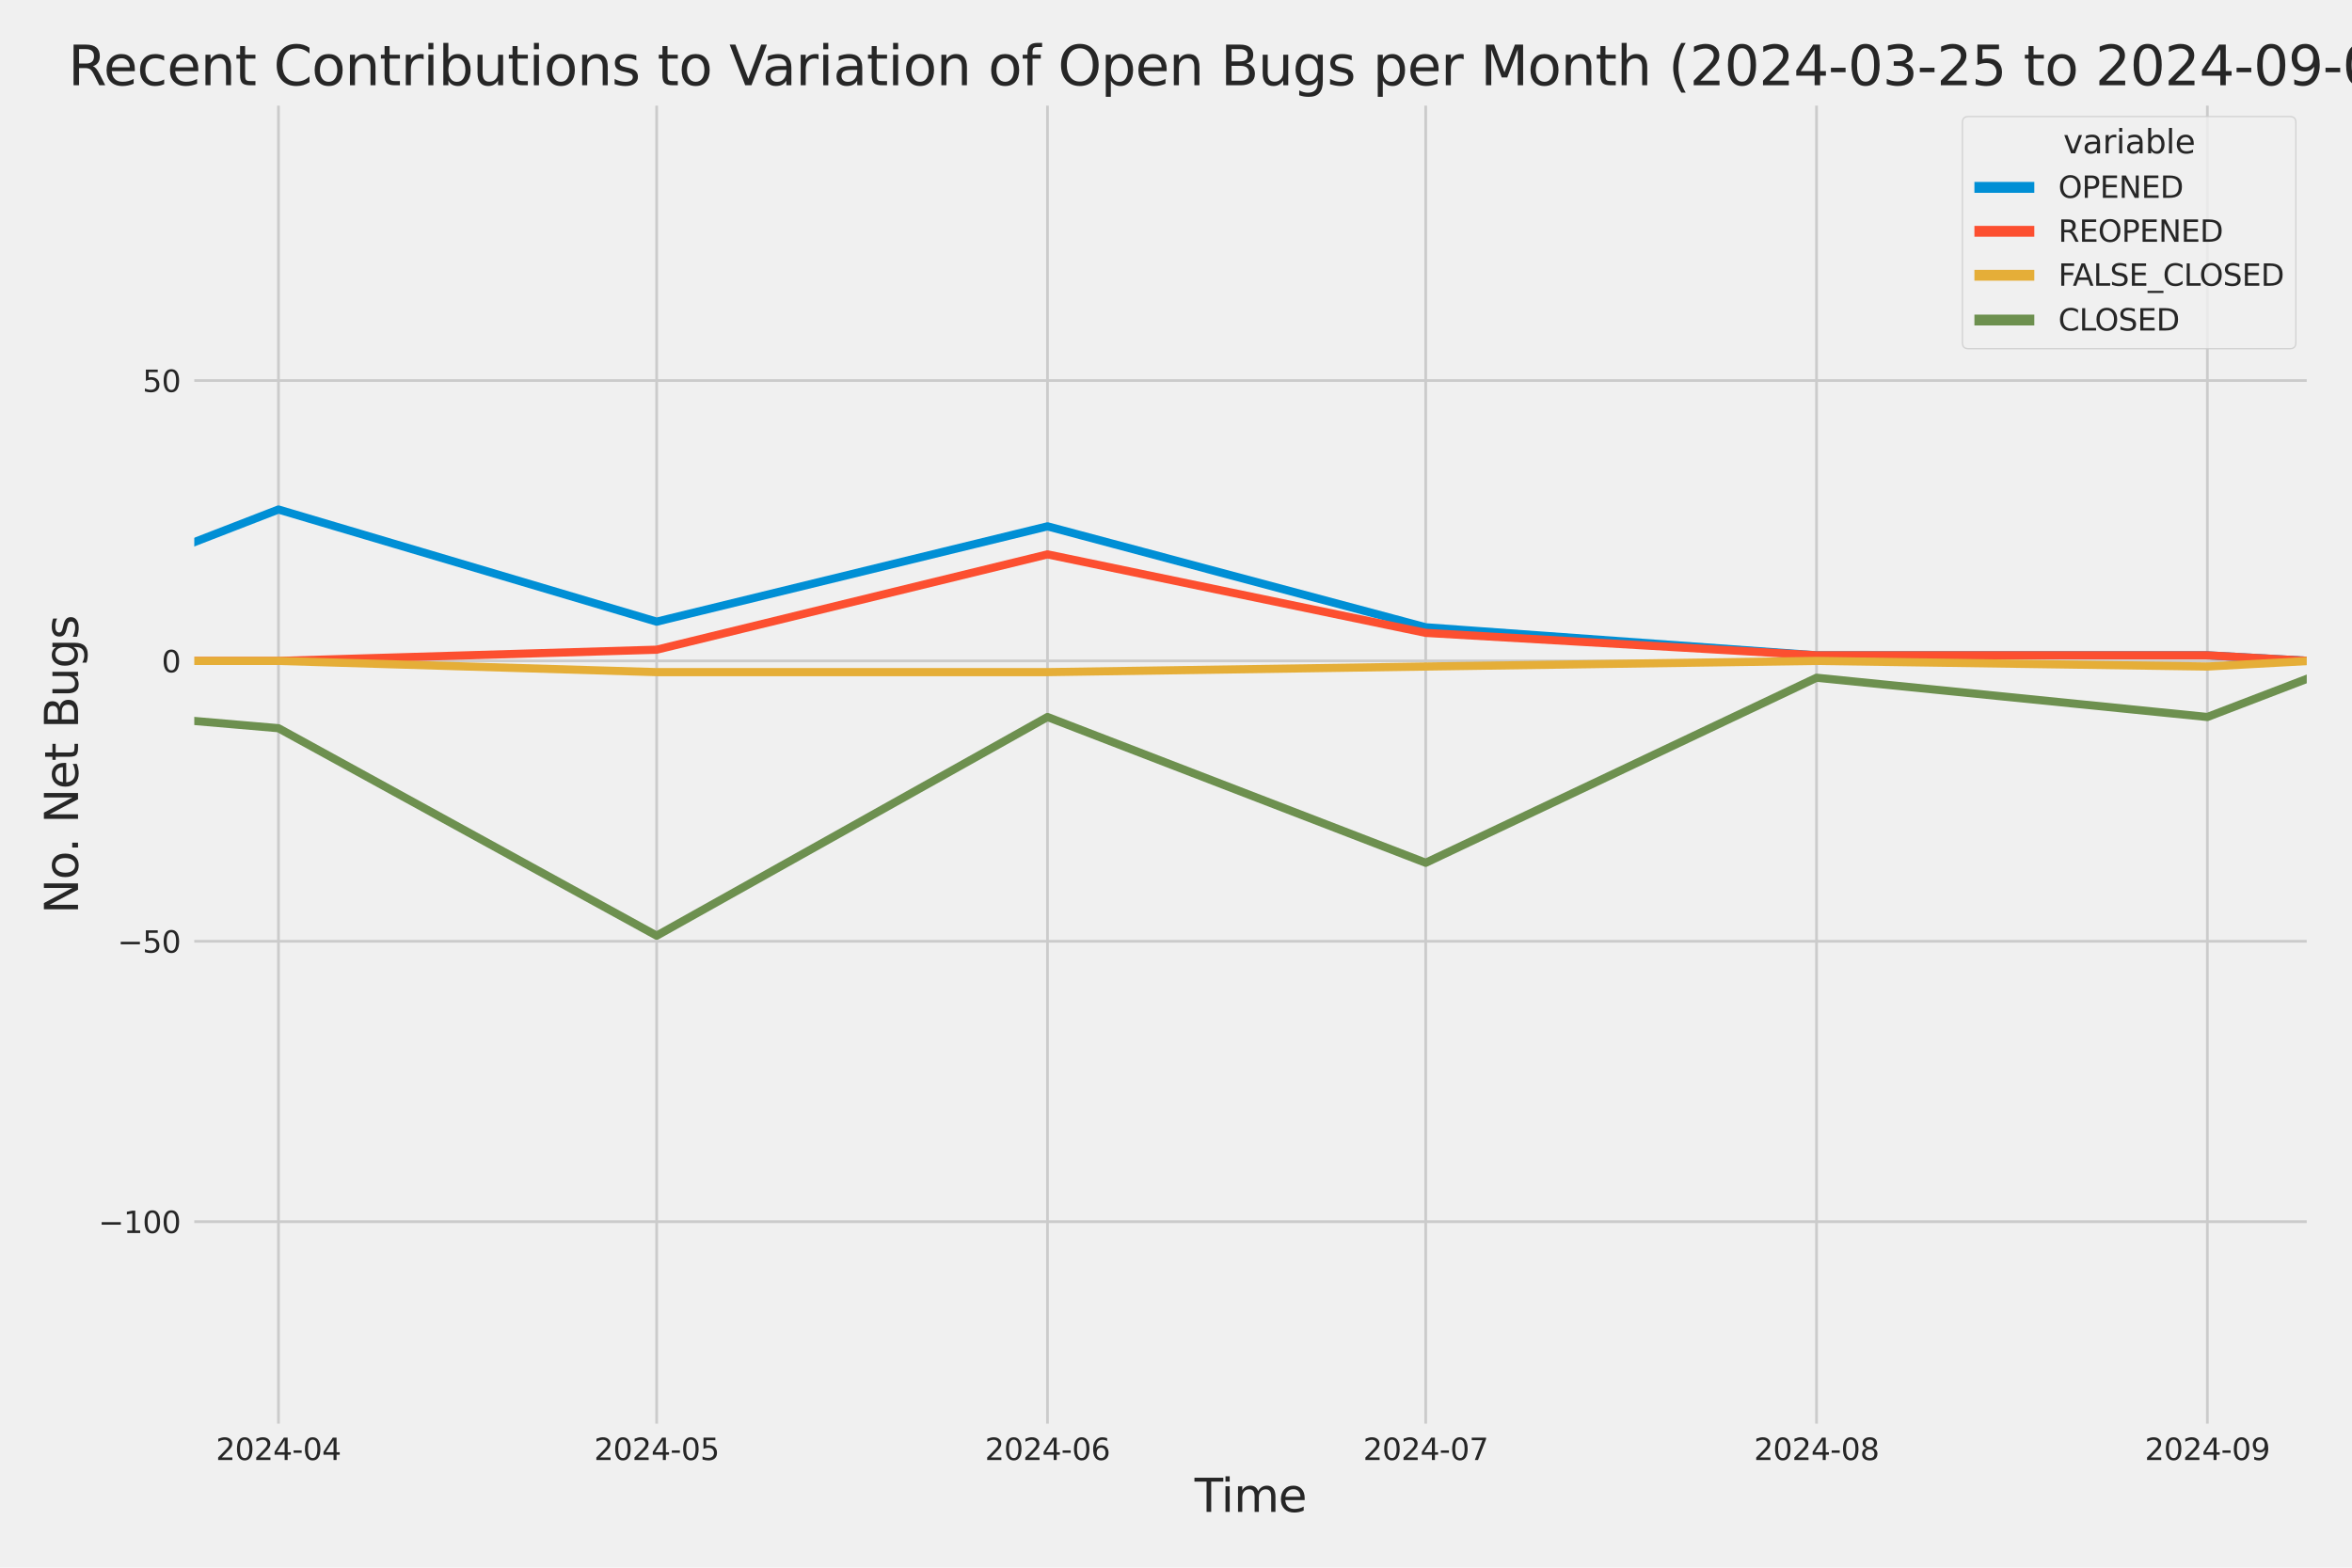 <?xml version="1.0" encoding="utf-8" standalone="no"?>
<!DOCTYPE svg PUBLIC "-//W3C//DTD SVG 1.1//EN"
  "http://www.w3.org/Graphics/SVG/1.1/DTD/svg11.dtd">
<svg xmlns:xlink="http://www.w3.org/1999/xlink" width="864pt" height="576pt" viewBox="0 0 864 576" xmlns="http://www.w3.org/2000/svg" version="1.1">
 <defs>
  <style type="text/css">*{stroke-linejoin: round; stroke-linecap: butt}</style>
 </defs>
 <g id="figure_1">
  <g id="patch_1">
   <path d="M 0 576 
L 864 576 
L 864 0 
L 0 0 
z
" style="fill: #f0f0f0"/>
  </g>
  <g id="axes_1">
   <g id="patch_2">
    <path d="M 69.87 524.58 
L 848.88 524.58 
L 848.88 37.32 
L 69.87 37.32 
z
" style="fill: #f0f0f0"/>
   </g>
   <g id="matplotlib.axis_1">
    <g id="xtick_1">
     <g id="line2d_1">
      <path d="M 102.289 524.58 
L 102.289 37.32 
" clip-path="url(#pa3bd9ede33)" style="fill: none; stroke: #cbcbcb"/>
     </g>
     <g id="text_1">
      <!-- 2024-04 -->
      <g style="fill: #262626" transform="translate(79.308 536.438)scale(0.11 -0.11)">
       <defs>
        <path id="DejaVuSans-32" d="M 1228 531 
L 3431 531 
L 3431 0 
L 469 0 
L 469 531 
Q 828 903 1448 1529 
Q 2069 2156 2228 2338 
Q 2531 2678 2651 2914 
Q 2772 3150 2772 3378 
Q 2772 3750 2511 3984 
Q 2250 4219 1831 4219 
Q 1534 4219 1204 4116 
Q 875 4013 500 3803 
L 500 4441 
Q 881 4594 1212 4672 
Q 1544 4750 1819 4750 
Q 2544 4750 2975 4387 
Q 3406 4025 3406 3419 
Q 3406 3131 3298 2873 
Q 3191 2616 2906 2266 
Q 2828 2175 2409 1742 
Q 1991 1309 1228 531 
z
" transform="scale(0.016)"/>
        <path id="DejaVuSans-30" d="M 2034 4250 
Q 1547 4250 1301 3770 
Q 1056 3291 1056 2328 
Q 1056 1369 1301 889 
Q 1547 409 2034 409 
Q 2525 409 2770 889 
Q 3016 1369 3016 2328 
Q 3016 3291 2770 3770 
Q 2525 4250 2034 4250 
z
M 2034 4750 
Q 2819 4750 3233 4129 
Q 3647 3509 3647 2328 
Q 3647 1150 3233 529 
Q 2819 -91 2034 -91 
Q 1250 -91 836 529 
Q 422 1150 422 2328 
Q 422 3509 836 4129 
Q 1250 4750 2034 4750 
z
" transform="scale(0.016)"/>
        <path id="DejaVuSans-34" d="M 2419 4116 
L 825 1625 
L 2419 1625 
L 2419 4116 
z
M 2253 4666 
L 3047 4666 
L 3047 1625 
L 3713 1625 
L 3713 1100 
L 3047 1100 
L 3047 0 
L 2419 0 
L 2419 1100 
L 313 1100 
L 313 1709 
L 2253 4666 
z
" transform="scale(0.016)"/>
        <path id="DejaVuSans-2d" d="M 313 2009 
L 1997 2009 
L 1997 1497 
L 313 1497 
L 313 2009 
z
" transform="scale(0.016)"/>
       </defs>
       <use xlink:href="#DejaVuSans-32"/>
       <use xlink:href="#DejaVuSans-30" x="63.623"/>
       <use xlink:href="#DejaVuSans-32" x="127.246"/>
       <use xlink:href="#DejaVuSans-34" x="190.869"/>
       <use xlink:href="#DejaVuSans-2d" x="254.492"/>
       <use xlink:href="#DejaVuSans-30" x="290.576"/>
       <use xlink:href="#DejaVuSans-34" x="354.199"/>
      </g>
     </g>
    </g>
    <g id="xtick_2">
     <g id="line2d_2">
      <path d="M 241.225 524.58 
L 241.225 37.32 
" clip-path="url(#pa3bd9ede33)" style="fill: none; stroke: #cbcbcb"/>
     </g>
     <g id="text_2">
      <!-- 2024-05 -->
      <g style="fill: #262626" transform="translate(218.245 536.438)scale(0.11 -0.11)">
       <defs>
        <path id="DejaVuSans-35" d="M 691 4666 
L 3169 4666 
L 3169 4134 
L 1269 4134 
L 1269 2991 
Q 1406 3038 1543 3061 
Q 1681 3084 1819 3084 
Q 2600 3084 3056 2656 
Q 3513 2228 3513 1497 
Q 3513 744 3044 326 
Q 2575 -91 1722 -91 
Q 1428 -91 1123 -41 
Q 819 9 494 109 
L 494 744 
Q 775 591 1075 516 
Q 1375 441 1709 441 
Q 2250 441 2565 725 
Q 2881 1009 2881 1497 
Q 2881 1984 2565 2268 
Q 2250 2553 1709 2553 
Q 1456 2553 1204 2497 
Q 953 2441 691 2322 
L 691 4666 
z
" transform="scale(0.016)"/>
       </defs>
       <use xlink:href="#DejaVuSans-32"/>
       <use xlink:href="#DejaVuSans-30" x="63.623"/>
       <use xlink:href="#DejaVuSans-32" x="127.246"/>
       <use xlink:href="#DejaVuSans-34" x="190.869"/>
       <use xlink:href="#DejaVuSans-2d" x="254.492"/>
       <use xlink:href="#DejaVuSans-30" x="290.576"/>
       <use xlink:href="#DejaVuSans-35" x="354.199"/>
      </g>
     </g>
    </g>
    <g id="xtick_3">
     <g id="line2d_3">
      <path d="M 384.793 524.58 
L 384.793 37.32 
" clip-path="url(#pa3bd9ede33)" style="fill: none; stroke: #cbcbcb"/>
     </g>
     <g id="text_3">
      <!-- 2024-06 -->
      <g style="fill: #262626" transform="translate(361.812 536.438)scale(0.11 -0.11)">
       <defs>
        <path id="DejaVuSans-36" d="M 2113 2584 
Q 1688 2584 1439 2293 
Q 1191 2003 1191 1497 
Q 1191 994 1439 701 
Q 1688 409 2113 409 
Q 2538 409 2786 701 
Q 3034 994 3034 1497 
Q 3034 2003 2786 2293 
Q 2538 2584 2113 2584 
z
M 3366 4563 
L 3366 3988 
Q 3128 4100 2886 4159 
Q 2644 4219 2406 4219 
Q 1781 4219 1451 3797 
Q 1122 3375 1075 2522 
Q 1259 2794 1537 2939 
Q 1816 3084 2150 3084 
Q 2853 3084 3261 2657 
Q 3669 2231 3669 1497 
Q 3669 778 3244 343 
Q 2819 -91 2113 -91 
Q 1303 -91 875 529 
Q 447 1150 447 2328 
Q 447 3434 972 4092 
Q 1497 4750 2381 4750 
Q 2619 4750 2861 4703 
Q 3103 4656 3366 4563 
z
" transform="scale(0.016)"/>
       </defs>
       <use xlink:href="#DejaVuSans-32"/>
       <use xlink:href="#DejaVuSans-30" x="63.623"/>
       <use xlink:href="#DejaVuSans-32" x="127.246"/>
       <use xlink:href="#DejaVuSans-34" x="190.869"/>
       <use xlink:href="#DejaVuSans-2d" x="254.492"/>
       <use xlink:href="#DejaVuSans-30" x="290.576"/>
       <use xlink:href="#DejaVuSans-36" x="354.199"/>
      </g>
     </g>
    </g>
    <g id="xtick_4">
     <g id="line2d_4">
      <path d="M 523.73 524.58 
L 523.73 37.32 
" clip-path="url(#pa3bd9ede33)" style="fill: none; stroke: #cbcbcb"/>
     </g>
     <g id="text_4">
      <!-- 2024-07 -->
      <g style="fill: #262626" transform="translate(500.749 536.438)scale(0.11 -0.11)">
       <defs>
        <path id="DejaVuSans-37" d="M 525 4666 
L 3525 4666 
L 3525 4397 
L 1831 0 
L 1172 0 
L 2766 4134 
L 525 4134 
L 525 4666 
z
" transform="scale(0.016)"/>
       </defs>
       <use xlink:href="#DejaVuSans-32"/>
       <use xlink:href="#DejaVuSans-30" x="63.623"/>
       <use xlink:href="#DejaVuSans-32" x="127.246"/>
       <use xlink:href="#DejaVuSans-34" x="190.869"/>
       <use xlink:href="#DejaVuSans-2d" x="254.492"/>
       <use xlink:href="#DejaVuSans-30" x="290.576"/>
       <use xlink:href="#DejaVuSans-37" x="354.199"/>
      </g>
     </g>
    </g>
    <g id="xtick_5">
     <g id="line2d_5">
      <path d="M 667.297 524.58 
L 667.297 37.32 
" clip-path="url(#pa3bd9ede33)" style="fill: none; stroke: #cbcbcb"/>
     </g>
     <g id="text_5">
      <!-- 2024-08 -->
      <g style="fill: #262626" transform="translate(644.317 536.438)scale(0.11 -0.11)">
       <defs>
        <path id="DejaVuSans-38" d="M 2034 2216 
Q 1584 2216 1326 1975 
Q 1069 1734 1069 1313 
Q 1069 891 1326 650 
Q 1584 409 2034 409 
Q 2484 409 2743 651 
Q 3003 894 3003 1313 
Q 3003 1734 2745 1975 
Q 2488 2216 2034 2216 
z
M 1403 2484 
Q 997 2584 770 2862 
Q 544 3141 544 3541 
Q 544 4100 942 4425 
Q 1341 4750 2034 4750 
Q 2731 4750 3128 4425 
Q 3525 4100 3525 3541 
Q 3525 3141 3298 2862 
Q 3072 2584 2669 2484 
Q 3125 2378 3379 2068 
Q 3634 1759 3634 1313 
Q 3634 634 3220 271 
Q 2806 -91 2034 -91 
Q 1263 -91 848 271 
Q 434 634 434 1313 
Q 434 1759 690 2068 
Q 947 2378 1403 2484 
z
M 1172 3481 
Q 1172 3119 1398 2916 
Q 1625 2713 2034 2713 
Q 2441 2713 2670 2916 
Q 2900 3119 2900 3481 
Q 2900 3844 2670 4047 
Q 2441 4250 2034 4250 
Q 1625 4250 1398 4047 
Q 1172 3844 1172 3481 
z
" transform="scale(0.016)"/>
       </defs>
       <use xlink:href="#DejaVuSans-32"/>
       <use xlink:href="#DejaVuSans-30" x="63.623"/>
       <use xlink:href="#DejaVuSans-32" x="127.246"/>
       <use xlink:href="#DejaVuSans-34" x="190.869"/>
       <use xlink:href="#DejaVuSans-2d" x="254.492"/>
       <use xlink:href="#DejaVuSans-30" x="290.576"/>
       <use xlink:href="#DejaVuSans-38" x="354.199"/>
      </g>
     </g>
    </g>
    <g id="xtick_6">
     <g id="line2d_6">
      <path d="M 810.865 524.58 
L 810.865 37.32 
" clip-path="url(#pa3bd9ede33)" style="fill: none; stroke: #cbcbcb"/>
     </g>
     <g id="text_6">
      <!-- 2024-09 -->
      <g style="fill: #262626" transform="translate(787.885 536.438)scale(0.11 -0.11)">
       <defs>
        <path id="DejaVuSans-39" d="M 703 97 
L 703 672 
Q 941 559 1184 500 
Q 1428 441 1663 441 
Q 2288 441 2617 861 
Q 2947 1281 2994 2138 
Q 2813 1869 2534 1725 
Q 2256 1581 1919 1581 
Q 1219 1581 811 2004 
Q 403 2428 403 3163 
Q 403 3881 828 4315 
Q 1253 4750 1959 4750 
Q 2769 4750 3195 4129 
Q 3622 3509 3622 2328 
Q 3622 1225 3098 567 
Q 2575 -91 1691 -91 
Q 1453 -91 1209 -44 
Q 966 3 703 97 
z
M 1959 2075 
Q 2384 2075 2632 2365 
Q 2881 2656 2881 3163 
Q 2881 3666 2632 3958 
Q 2384 4250 1959 4250 
Q 1534 4250 1286 3958 
Q 1038 3666 1038 3163 
Q 1038 2656 1286 2365 
Q 1534 2075 1959 2075 
z
" transform="scale(0.016)"/>
       </defs>
       <use xlink:href="#DejaVuSans-32"/>
       <use xlink:href="#DejaVuSans-30" x="63.623"/>
       <use xlink:href="#DejaVuSans-32" x="127.246"/>
       <use xlink:href="#DejaVuSans-34" x="190.869"/>
       <use xlink:href="#DejaVuSans-2d" x="254.492"/>
       <use xlink:href="#DejaVuSans-30" x="290.576"/>
       <use xlink:href="#DejaVuSans-39" x="354.199"/>
      </g>
     </g>
    </g>
    <g id="text_7">
     <!-- Time -->
     <g style="fill: #262626" transform="translate(438.823 555.491)scale(0.168 -0.168)">
      <defs>
       <path id="DejaVuSans-54" d="M -19 4666 
L 3928 4666 
L 3928 4134 
L 2272 4134 
L 2272 0 
L 1638 0 
L 1638 4134 
L -19 4134 
L -19 4666 
z
" transform="scale(0.016)"/>
       <path id="DejaVuSans-69" d="M 603 3500 
L 1178 3500 
L 1178 0 
L 603 0 
L 603 3500 
z
M 603 4863 
L 1178 4863 
L 1178 4134 
L 603 4134 
L 603 4863 
z
" transform="scale(0.016)"/>
       <path id="DejaVuSans-6d" d="M 3328 2828 
Q 3544 3216 3844 3400 
Q 4144 3584 4550 3584 
Q 5097 3584 5394 3201 
Q 5691 2819 5691 2113 
L 5691 0 
L 5113 0 
L 5113 2094 
Q 5113 2597 4934 2840 
Q 4756 3084 4391 3084 
Q 3944 3084 3684 2787 
Q 3425 2491 3425 1978 
L 3425 0 
L 2847 0 
L 2847 2094 
Q 2847 2600 2669 2842 
Q 2491 3084 2119 3084 
Q 1678 3084 1418 2786 
Q 1159 2488 1159 1978 
L 1159 0 
L 581 0 
L 581 3500 
L 1159 3500 
L 1159 2956 
Q 1356 3278 1631 3431 
Q 1906 3584 2284 3584 
Q 2666 3584 2933 3390 
Q 3200 3197 3328 2828 
z
" transform="scale(0.016)"/>
       <path id="DejaVuSans-65" d="M 3597 1894 
L 3597 1613 
L 953 1613 
Q 991 1019 1311 708 
Q 1631 397 2203 397 
Q 2534 397 2845 478 
Q 3156 559 3463 722 
L 3463 178 
Q 3153 47 2828 -22 
Q 2503 -91 2169 -91 
Q 1331 -91 842 396 
Q 353 884 353 1716 
Q 353 2575 817 3079 
Q 1281 3584 2069 3584 
Q 2775 3584 3186 3129 
Q 3597 2675 3597 1894 
z
M 3022 2063 
Q 3016 2534 2758 2815 
Q 2500 3097 2075 3097 
Q 1594 3097 1305 2825 
Q 1016 2553 972 2059 
L 3022 2063 
z
" transform="scale(0.016)"/>
      </defs>
      <use xlink:href="#DejaVuSans-54"/>
      <use xlink:href="#DejaVuSans-69" x="57.959"/>
      <use xlink:href="#DejaVuSans-6d" x="85.742"/>
      <use xlink:href="#DejaVuSans-65" x="183.154"/>
     </g>
    </g>
   </g>
   <g id="matplotlib.axis_2">
    <g id="ytick_1">
     <g id="line2d_7">
      <path d="M 69.87 448.864 
L 848.88 448.864 
" clip-path="url(#pa3bd9ede33)" style="fill: none; stroke: #cbcbcb"/>
     </g>
     <g id="text_8">
      <!-- −100 -->
      <g style="fill: #262626" transform="translate(36.156 453.043)scale(0.11 -0.11)">
       <defs>
        <path id="DejaVuSans-2212" d="M 678 2272 
L 4684 2272 
L 4684 1741 
L 678 1741 
L 678 2272 
z
" transform="scale(0.016)"/>
        <path id="DejaVuSans-31" d="M 794 531 
L 1825 531 
L 1825 4091 
L 703 3866 
L 703 4441 
L 1819 4666 
L 2450 4666 
L 2450 531 
L 3481 531 
L 3481 0 
L 794 0 
L 794 531 
z
" transform="scale(0.016)"/>
       </defs>
       <use xlink:href="#DejaVuSans-2212"/>
       <use xlink:href="#DejaVuSans-31" x="83.789"/>
       <use xlink:href="#DejaVuSans-30" x="147.412"/>
       <use xlink:href="#DejaVuSans-30" x="211.035"/>
      </g>
     </g>
    </g>
    <g id="ytick_2">
     <g id="line2d_8">
      <path d="M 69.87 345.849 
L 848.88 345.849 
" clip-path="url(#pa3bd9ede33)" style="fill: none; stroke: #cbcbcb"/>
     </g>
     <g id="text_9">
      <!-- −50 -->
      <g style="fill: #262626" transform="translate(43.155 350.028)scale(0.11 -0.11)">
       <use xlink:href="#DejaVuSans-2212"/>
       <use xlink:href="#DejaVuSans-35" x="83.789"/>
       <use xlink:href="#DejaVuSans-30" x="147.412"/>
      </g>
     </g>
    </g>
    <g id="ytick_3">
     <g id="line2d_9">
      <path d="M 69.87 242.835 
L 848.88 242.835 
" clip-path="url(#pa3bd9ede33)" style="fill: none; stroke: #cbcbcb"/>
     </g>
     <g id="text_10">
      <!-- 0 -->
      <g style="fill: #262626" transform="translate(59.371 247.014)scale(0.11 -0.11)">
       <use xlink:href="#DejaVuSans-30"/>
      </g>
     </g>
    </g>
    <g id="ytick_4">
     <g id="line2d_10">
      <path d="M 69.87 139.82 
L 848.88 139.82 
" clip-path="url(#pa3bd9ede33)" style="fill: none; stroke: #cbcbcb"/>
     </g>
     <g id="text_11">
      <!-- 50 -->
      <g style="fill: #262626" transform="translate(52.373 143.999)scale(0.11 -0.11)">
       <use xlink:href="#DejaVuSans-35"/>
       <use xlink:href="#DejaVuSans-30" x="63.623"/>
      </g>
     </g>
    </g>
    <g id="text_12">
     <!-- No. Net Bugs -->
     <g style="fill: #262626" transform="translate(28.662 335.777)rotate(-90)scale(0.168 -0.168)">
      <defs>
       <path id="DejaVuSans-4e" d="M 628 4666 
L 1478 4666 
L 3547 763 
L 3547 4666 
L 4159 4666 
L 4159 0 
L 3309 0 
L 1241 3903 
L 1241 0 
L 628 0 
L 628 4666 
z
" transform="scale(0.016)"/>
       <path id="DejaVuSans-6f" d="M 1959 3097 
Q 1497 3097 1228 2736 
Q 959 2375 959 1747 
Q 959 1119 1226 758 
Q 1494 397 1959 397 
Q 2419 397 2687 759 
Q 2956 1122 2956 1747 
Q 2956 2369 2687 2733 
Q 2419 3097 1959 3097 
z
M 1959 3584 
Q 2709 3584 3137 3096 
Q 3566 2609 3566 1747 
Q 3566 888 3137 398 
Q 2709 -91 1959 -91 
Q 1206 -91 779 398 
Q 353 888 353 1747 
Q 353 2609 779 3096 
Q 1206 3584 1959 3584 
z
" transform="scale(0.016)"/>
       <path id="DejaVuSans-2e" d="M 684 794 
L 1344 794 
L 1344 0 
L 684 0 
L 684 794 
z
" transform="scale(0.016)"/>
       <path id="DejaVuSans-20" transform="scale(0.016)"/>
       <path id="DejaVuSans-74" d="M 1172 4494 
L 1172 3500 
L 2356 3500 
L 2356 3053 
L 1172 3053 
L 1172 1153 
Q 1172 725 1289 603 
Q 1406 481 1766 481 
L 2356 481 
L 2356 0 
L 1766 0 
Q 1100 0 847 248 
Q 594 497 594 1153 
L 594 3053 
L 172 3053 
L 172 3500 
L 594 3500 
L 594 4494 
L 1172 4494 
z
" transform="scale(0.016)"/>
       <path id="DejaVuSans-42" d="M 1259 2228 
L 1259 519 
L 2272 519 
Q 2781 519 3026 730 
Q 3272 941 3272 1375 
Q 3272 1813 3026 2020 
Q 2781 2228 2272 2228 
L 1259 2228 
z
M 1259 4147 
L 1259 2741 
L 2194 2741 
Q 2656 2741 2882 2914 
Q 3109 3088 3109 3444 
Q 3109 3797 2882 3972 
Q 2656 4147 2194 4147 
L 1259 4147 
z
M 628 4666 
L 2241 4666 
Q 2963 4666 3353 4366 
Q 3744 4066 3744 3513 
Q 3744 3084 3544 2831 
Q 3344 2578 2956 2516 
Q 3422 2416 3680 2098 
Q 3938 1781 3938 1306 
Q 3938 681 3513 340 
Q 3088 0 2303 0 
L 628 0 
L 628 4666 
z
" transform="scale(0.016)"/>
       <path id="DejaVuSans-75" d="M 544 1381 
L 544 3500 
L 1119 3500 
L 1119 1403 
Q 1119 906 1312 657 
Q 1506 409 1894 409 
Q 2359 409 2629 706 
Q 2900 1003 2900 1516 
L 2900 3500 
L 3475 3500 
L 3475 0 
L 2900 0 
L 2900 538 
Q 2691 219 2414 64 
Q 2138 -91 1772 -91 
Q 1169 -91 856 284 
Q 544 659 544 1381 
z
M 1991 3584 
L 1991 3584 
z
" transform="scale(0.016)"/>
       <path id="DejaVuSans-67" d="M 2906 1791 
Q 2906 2416 2648 2759 
Q 2391 3103 1925 3103 
Q 1463 3103 1205 2759 
Q 947 2416 947 1791 
Q 947 1169 1205 825 
Q 1463 481 1925 481 
Q 2391 481 2648 825 
Q 2906 1169 2906 1791 
z
M 3481 434 
Q 3481 -459 3084 -895 
Q 2688 -1331 1869 -1331 
Q 1566 -1331 1297 -1286 
Q 1028 -1241 775 -1147 
L 775 -588 
Q 1028 -725 1275 -790 
Q 1522 -856 1778 -856 
Q 2344 -856 2625 -561 
Q 2906 -266 2906 331 
L 2906 616 
Q 2728 306 2450 153 
Q 2172 0 1784 0 
Q 1141 0 747 490 
Q 353 981 353 1791 
Q 353 2603 747 3093 
Q 1141 3584 1784 3584 
Q 2172 3584 2450 3431 
Q 2728 3278 2906 2969 
L 2906 3500 
L 3481 3500 
L 3481 434 
z
" transform="scale(0.016)"/>
       <path id="DejaVuSans-73" d="M 2834 3397 
L 2834 2853 
Q 2591 2978 2328 3040 
Q 2066 3103 1784 3103 
Q 1356 3103 1142 2972 
Q 928 2841 928 2578 
Q 928 2378 1081 2264 
Q 1234 2150 1697 2047 
L 1894 2003 
Q 2506 1872 2764 1633 
Q 3022 1394 3022 966 
Q 3022 478 2636 193 
Q 2250 -91 1575 -91 
Q 1294 -91 989 -36 
Q 684 19 347 128 
L 347 722 
Q 666 556 975 473 
Q 1284 391 1588 391 
Q 1994 391 2212 530 
Q 2431 669 2431 922 
Q 2431 1156 2273 1281 
Q 2116 1406 1581 1522 
L 1381 1569 
Q 847 1681 609 1914 
Q 372 2147 372 2553 
Q 372 3047 722 3315 
Q 1072 3584 1716 3584 
Q 2034 3584 2315 3537 
Q 2597 3491 2834 3397 
z
" transform="scale(0.016)"/>
      </defs>
      <use xlink:href="#DejaVuSans-4e"/>
      <use xlink:href="#DejaVuSans-6f" x="74.805"/>
      <use xlink:href="#DejaVuSans-2e" x="134.236"/>
      <use xlink:href="#DejaVuSans-20" x="166.023"/>
      <use xlink:href="#DejaVuSans-4e" x="197.811"/>
      <use xlink:href="#DejaVuSans-65" x="272.615"/>
      <use xlink:href="#DejaVuSans-74" x="334.139"/>
      <use xlink:href="#DejaVuSans-20" x="373.348"/>
      <use xlink:href="#DejaVuSans-42" x="405.135"/>
      <use xlink:href="#DejaVuSans-75" x="473.738"/>
      <use xlink:href="#DejaVuSans-67" x="537.117"/>
      <use xlink:href="#DejaVuSans-73" x="600.594"/>
     </g>
    </g>
   </g>
   <g id="PolyCollection_1">
    <path d="M -13147.631 228.412 
L -13147.631 228.412 
L -13008.694 226.352 
L -12865.126 230.473 
L -12721.558 238.714 
L -12582.622 162.483 
L -12439.054 189.267 
L -12300.117 185.146 
L -12156.55 213.99 
L -12012.982 121.277 
L -11883.308 207.809 
L -11739.74 185.146 
L -11600.803 205.749 
L -11457.235 189.267 
L -11318.299 172.784 
L -11174.731 220.171 
L -11031.163 218.111 
L -10892.227 224.292 
L -10748.659 98.614 
L -10609.722 176.905 
L -10466.154 220.171 
L -10322.587 224.292 
L -10192.912 226.352 
L -10049.345 230.473 
L -9910.408 211.93 
L -9766.84 213.99 
L -9627.904 216.051 
L -9484.336 220.171 
L -9340.768 216.051 
L -9201.831 230.473 
L -9058.264 170.724 
L -8919.327 183.086 
L -8775.759 216.051 
L -8632.191 230.473 
L -8502.517 203.689 
L -8358.95 201.629 
L -8220.013 193.387 
L -8076.445 148.061 
L -7937.509 98.614 
L -7793.941 193.387 
L -7650.373 191.327 
L -7511.436 203.689 
L -7367.869 205.749 
L -7228.932 158.362 
L -7085.364 84.192 
L -6941.796 197.508 
L -6807.491 209.87 
L -6663.923 183.086 
L -6524.987 226.352 
L -6381.419 176.905 
L -6242.482 183.086 
L -6098.914 110.976 
L -5955.347 199.568 
L -5816.41 150.121 
L -5672.842 168.664 
L -5533.906 181.026 
L -5390.338 59.468 
L -5246.77 164.543 
L -5117.096 178.965 
L -4973.528 158.362 
L -4834.592 172.784 
L -4691.024 170.724 
L -4552.087 172.784 
L -4408.519 166.604 
L -4264.952 185.146 
L -4126.015 178.965 
L -3982.447 139.82 
L -3843.511 61.528 
L -3699.943 187.207 
L -3556.375 172.784 
L -3426.701 205.749 
L -3283.133 92.433 
L -3144.196 106.855 
L -3000.629 170.724 
L -2861.692 127.458 
L -2718.124 160.423 
L -2574.556 185.146 
L -2435.62 187.207 
L -2292.052 205.749 
L -2153.115 209.87 
L -2009.548 226.352 
L -1865.98 216.051 
L -1736.306 220.171 
L -1592.738 216.051 
L -1453.801 220.171 
L -1310.233 220.171 
L -1171.297 205.749 
L -1027.729 218.111 
L -884.161 228.412 
L -745.225 236.654 
L -601.657 222.232 
L -462.72 197.508 
L -319.152 213.99 
L -175.585 238.714 
L -41.279 242.835 
L 102.288 187.207 
L 241.225 228.412 
L 384.793 193.387 
L 523.729 230.473 
L 667.297 240.774 
L 810.865 240.774 
L 848.494 242.835 
L 848.494 242.835 
L 848.494 242.835 
L 810.865 240.774 
L 667.297 240.774 
L 523.729 230.473 
L 384.793 193.387 
L 241.225 228.412 
L 102.288 187.207 
L -41.279 242.835 
L -175.585 238.714 
L -319.152 213.99 
L -462.72 197.508 
L -601.657 222.232 
L -745.225 236.654 
L -884.161 228.412 
L -1027.729 218.111 
L -1171.297 205.749 
L -1310.233 220.171 
L -1453.801 220.171 
L -1592.738 216.051 
L -1736.306 220.171 
L -1865.98 216.051 
L -2009.548 226.352 
L -2153.115 209.87 
L -2292.052 205.749 
L -2435.62 187.207 
L -2574.556 185.146 
L -2718.124 160.423 
L -2861.692 127.458 
L -3000.629 170.724 
L -3144.196 106.855 
L -3283.133 92.433 
L -3426.701 205.749 
L -3556.375 172.784 
L -3699.943 187.207 
L -3843.511 61.528 
L -3982.447 139.82 
L -4126.015 178.965 
L -4264.952 185.146 
L -4408.519 166.604 
L -4552.087 172.784 
L -4691.024 170.724 
L -4834.592 172.784 
L -4973.528 158.362 
L -5117.096 178.965 
L -5246.77 164.543 
L -5390.338 59.468 
L -5533.906 181.026 
L -5672.842 168.664 
L -5816.41 150.121 
L -5955.347 199.568 
L -6098.914 110.976 
L -6242.482 183.086 
L -6381.419 176.905 
L -6524.987 226.352 
L -6663.923 183.086 
L -6807.491 209.87 
L -6941.796 197.508 
L -7085.364 84.192 
L -7228.932 158.362 
L -7367.869 205.749 
L -7511.436 203.689 
L -7650.373 191.327 
L -7793.941 193.387 
L -7937.509 98.614 
L -8076.445 148.061 
L -8220.013 193.387 
L -8358.95 201.629 
L -8502.517 203.689 
L -8632.191 230.473 
L -8775.759 216.051 
L -8919.327 183.086 
L -9058.264 170.724 
L -9201.831 230.473 
L -9340.768 216.051 
L -9484.336 220.171 
L -9627.904 216.051 
L -9766.84 213.99 
L -9910.408 211.93 
L -10049.345 230.473 
L -10192.912 226.352 
L -10322.587 224.292 
L -10466.154 220.171 
L -10609.722 176.905 
L -10748.659 98.614 
L -10892.227 224.292 
L -11031.163 218.111 
L -11174.731 220.171 
L -11318.299 172.784 
L -11457.235 189.267 
L -11600.803 205.749 
L -11739.74 185.146 
L -11883.308 207.809 
L -12012.982 121.277 
L -12156.55 213.99 
L -12300.117 185.146 
L -12439.054 189.267 
L -12582.622 162.483 
L -12721.558 238.714 
L -12865.126 230.473 
L -13008.694 226.352 
L -13147.631 228.412 
z
" clip-path="url(#pa3bd9ede33)" style="fill: #008fd5; fill-opacity: 0.2; stroke: #008fd5; stroke-opacity: 0.2; stroke-width: 0.5"/>
   </g>
   <g id="PolyCollection_2">
    <path d="M -13147.631 242.835 
L -13147.631 242.835 
L -13008.694 242.835 
L -12865.126 242.835 
L -12721.558 242.835 
L -12582.622 242.835 
L -12439.054 236.654 
L -12300.117 242.835 
L -12156.55 242.835 
L -12012.982 236.654 
L -11883.308 242.835 
L -11739.74 242.835 
L -11600.803 238.714 
L -11457.235 242.835 
L -11318.299 240.774 
L -11174.731 242.835 
L -11031.163 238.714 
L -10892.227 240.774 
L -10748.659 207.809 
L -10609.722 230.473 
L -10466.154 242.835 
L -10322.587 242.835 
L -10192.912 242.835 
L -10049.345 242.835 
L -9910.408 242.835 
L -9766.84 240.774 
L -9627.904 242.835 
L -9484.336 242.835 
L -9340.768 238.714 
L -9201.831 238.714 
L -9058.264 242.835 
L -8919.327 242.835 
L -8775.759 238.714 
L -8632.191 242.835 
L -8502.517 236.654 
L -8358.95 242.835 
L -8220.013 242.835 
L -8076.445 230.473 
L -7937.509 218.111 
L -7793.941 238.714 
L -7650.373 240.774 
L -7511.436 240.774 
L -7367.869 232.533 
L -7228.932 238.714 
L -7085.364 224.292 
L -6941.796 242.835 
L -6807.491 242.835 
L -6663.923 240.774 
L -6524.987 242.835 
L -6381.419 242.835 
L -6242.482 238.714 
L -6098.914 236.654 
L -5955.347 238.714 
L -5816.41 242.835 
L -5672.842 234.593 
L -5533.906 232.533 
L -5390.338 240.774 
L -5246.77 234.593 
L -5117.096 232.533 
L -4973.528 218.111 
L -4834.592 224.292 
L -4691.024 240.774 
L -4552.087 240.774 
L -4408.519 236.654 
L -4264.952 234.593 
L -4126.015 242.835 
L -3982.447 213.99 
L -3843.511 242.835 
L -3699.943 216.051 
L -3556.375 240.774 
L -3426.701 234.593 
L -3283.133 234.593 
L -3144.196 232.533 
L -3000.629 242.835 
L -2861.692 201.629 
L -2718.124 230.473 
L -2574.556 232.533 
L -2435.62 224.292 
L -2292.052 226.352 
L -2153.115 224.292 
L -2009.548 240.774 
L -1865.98 232.533 
L -1736.306 238.714 
L -1592.738 230.473 
L -1453.801 242.835 
L -1310.233 234.593 
L -1171.297 240.774 
L -1027.729 242.835 
L -884.161 242.835 
L -745.225 242.835 
L -601.657 242.835 
L -462.72 242.835 
L -319.152 242.835 
L -175.585 242.835 
L -41.279 242.835 
L 102.288 242.835 
L 241.225 238.714 
L 384.793 203.689 
L 523.729 232.533 
L 667.297 240.774 
L 810.865 240.774 
L 848.494 242.835 
L 848.494 242.835 
L 848.494 242.835 
L 810.865 240.774 
L 667.297 240.774 
L 523.729 232.533 
L 384.793 203.689 
L 241.225 238.714 
L 102.288 242.835 
L -41.279 242.835 
L -175.585 242.835 
L -319.152 242.835 
L -462.72 242.835 
L -601.657 242.835 
L -745.225 242.835 
L -884.161 242.835 
L -1027.729 242.835 
L -1171.297 240.774 
L -1310.233 234.593 
L -1453.801 242.835 
L -1592.738 230.473 
L -1736.306 238.714 
L -1865.98 232.533 
L -2009.548 240.774 
L -2153.115 224.292 
L -2292.052 226.352 
L -2435.62 224.292 
L -2574.556 232.533 
L -2718.124 230.473 
L -2861.692 201.629 
L -3000.629 242.835 
L -3144.196 232.533 
L -3283.133 234.593 
L -3426.701 234.593 
L -3556.375 240.774 
L -3699.943 216.051 
L -3843.511 242.835 
L -3982.447 213.99 
L -4126.015 242.835 
L -4264.952 234.593 
L -4408.519 236.654 
L -4552.087 240.774 
L -4691.024 240.774 
L -4834.592 224.292 
L -4973.528 218.111 
L -5117.096 232.533 
L -5246.77 234.593 
L -5390.338 240.774 
L -5533.906 232.533 
L -5672.842 234.593 
L -5816.41 242.835 
L -5955.347 238.714 
L -6098.914 236.654 
L -6242.482 238.714 
L -6381.419 242.835 
L -6524.987 242.835 
L -6663.923 240.774 
L -6807.491 242.835 
L -6941.796 242.835 
L -7085.364 224.292 
L -7228.932 238.714 
L -7367.869 232.533 
L -7511.436 240.774 
L -7650.373 240.774 
L -7793.941 238.714 
L -7937.509 218.111 
L -8076.445 230.473 
L -8220.013 242.835 
L -8358.95 242.835 
L -8502.517 236.654 
L -8632.191 242.835 
L -8775.759 238.714 
L -8919.327 242.835 
L -9058.264 242.835 
L -9201.831 238.714 
L -9340.768 238.714 
L -9484.336 242.835 
L -9627.904 242.835 
L -9766.84 240.774 
L -9910.408 242.835 
L -10049.345 242.835 
L -10192.912 242.835 
L -10322.587 242.835 
L -10466.154 242.835 
L -10609.722 230.473 
L -10748.659 207.809 
L -10892.227 240.774 
L -11031.163 238.714 
L -11174.731 242.835 
L -11318.299 240.774 
L -11457.235 242.835 
L -11600.803 238.714 
L -11739.74 242.835 
L -11883.308 242.835 
L -12012.982 236.654 
L -12156.55 242.835 
L -12300.117 242.835 
L -12439.054 236.654 
L -12582.622 242.835 
L -12721.558 242.835 
L -12865.126 242.835 
L -13008.694 242.835 
L -13147.631 242.835 
z
" clip-path="url(#pa3bd9ede33)" style="fill: #fc4f30; fill-opacity: 0.2; stroke: #fc4f30; stroke-opacity: 0.2; stroke-width: 0.5"/>
   </g>
   <g id="PolyCollection_3">
    <path d="M -13147.631 242.835 
L -13147.631 242.835 
L -13008.694 242.835 
L -12865.126 242.835 
L -12721.558 242.835 
L -12582.622 242.835 
L -12439.054 246.955 
L -12300.117 242.835 
L -12156.55 242.835 
L -12012.982 246.955 
L -11883.308 242.835 
L -11739.74 242.835 
L -11600.803 246.955 
L -11457.235 242.835 
L -11318.299 242.835 
L -11174.731 242.835 
L -11031.163 244.895 
L -10892.227 244.895 
L -10748.659 269.618 
L -10609.722 246.955 
L -10466.154 242.835 
L -10322.587 242.835 
L -10192.912 242.835 
L -10049.345 242.835 
L -9910.408 242.835 
L -9766.84 244.895 
L -9627.904 242.835 
L -9484.336 242.835 
L -9340.768 244.895 
L -9201.831 244.895 
L -9058.264 242.835 
L -8919.327 242.835 
L -8775.759 242.835 
L -8632.191 242.835 
L -8502.517 246.955 
L -8358.95 242.835 
L -8220.013 242.835 
L -8076.445 251.076 
L -7937.509 265.498 
L -7793.941 246.955 
L -7650.373 244.895 
L -7511.436 242.835 
L -7367.869 246.955 
L -7228.932 246.955 
L -7085.364 257.257 
L -6941.796 242.835 
L -6807.491 242.835 
L -6663.923 244.895 
L -6524.987 242.835 
L -6381.419 242.835 
L -6242.482 242.835 
L -6098.914 249.015 
L -5955.347 244.895 
L -5816.41 242.835 
L -5672.842 249.015 
L -5533.906 242.835 
L -5390.338 244.895 
L -5246.77 246.955 
L -5117.096 251.076 
L -4973.528 255.196 
L -4834.592 255.196 
L -4691.024 244.895 
L -4552.087 244.895 
L -4408.519 246.955 
L -4264.952 244.895 
L -4126.015 242.835 
L -3982.447 257.257 
L -3843.511 242.835 
L -3699.943 253.136 
L -3556.375 244.895 
L -3426.701 251.076 
L -3283.133 246.955 
L -3144.196 246.955 
L -3000.629 242.835 
L -2861.692 281.98 
L -2718.124 249.015 
L -2574.556 249.015 
L -2435.62 251.076 
L -2292.052 246.955 
L -2153.115 257.257 
L -2009.548 244.895 
L -1865.98 244.895 
L -1736.306 242.835 
L -1592.738 251.076 
L -1453.801 242.835 
L -1310.233 244.895 
L -1171.297 242.835 
L -1027.729 242.835 
L -884.161 242.835 
L -745.225 242.835 
L -601.657 242.835 
L -462.72 242.835 
L -319.152 242.835 
L -175.585 242.835 
L -41.279 242.835 
L 102.288 242.835 
L 241.225 246.955 
L 384.793 246.955 
L 523.729 244.895 
L 667.297 242.835 
L 810.865 244.895 
L 848.494 242.835 
L 848.494 242.835 
L 848.494 242.835 
L 810.865 244.895 
L 667.297 242.835 
L 523.729 244.895 
L 384.793 246.955 
L 241.225 246.955 
L 102.288 242.835 
L -41.279 242.835 
L -175.585 242.835 
L -319.152 242.835 
L -462.72 242.835 
L -601.657 242.835 
L -745.225 242.835 
L -884.161 242.835 
L -1027.729 242.835 
L -1171.297 242.835 
L -1310.233 244.895 
L -1453.801 242.835 
L -1592.738 251.076 
L -1736.306 242.835 
L -1865.98 244.895 
L -2009.548 244.895 
L -2153.115 257.257 
L -2292.052 246.955 
L -2435.62 251.076 
L -2574.556 249.015 
L -2718.124 249.015 
L -2861.692 281.98 
L -3000.629 242.835 
L -3144.196 246.955 
L -3283.133 246.955 
L -3426.701 251.076 
L -3556.375 244.895 
L -3699.943 253.136 
L -3843.511 242.835 
L -3982.447 257.257 
L -4126.015 242.835 
L -4264.952 244.895 
L -4408.519 246.955 
L -4552.087 244.895 
L -4691.024 244.895 
L -4834.592 255.196 
L -4973.528 255.196 
L -5117.096 251.076 
L -5246.77 246.955 
L -5390.338 244.895 
L -5533.906 242.835 
L -5672.842 249.015 
L -5816.41 242.835 
L -5955.347 244.895 
L -6098.914 249.015 
L -6242.482 242.835 
L -6381.419 242.835 
L -6524.987 242.835 
L -6663.923 244.895 
L -6807.491 242.835 
L -6941.796 242.835 
L -7085.364 257.257 
L -7228.932 246.955 
L -7367.869 246.955 
L -7511.436 242.835 
L -7650.373 244.895 
L -7793.941 246.955 
L -7937.509 265.498 
L -8076.445 251.076 
L -8220.013 242.835 
L -8358.95 242.835 
L -8502.517 246.955 
L -8632.191 242.835 
L -8775.759 242.835 
L -8919.327 242.835 
L -9058.264 242.835 
L -9201.831 244.895 
L -9340.768 244.895 
L -9484.336 242.835 
L -9627.904 242.835 
L -9766.84 244.895 
L -9910.408 242.835 
L -10049.345 242.835 
L -10192.912 242.835 
L -10322.587 242.835 
L -10466.154 242.835 
L -10609.722 246.955 
L -10748.659 269.618 
L -10892.227 244.895 
L -11031.163 244.895 
L -11174.731 242.835 
L -11318.299 242.835 
L -11457.235 242.835 
L -11600.803 246.955 
L -11739.74 242.835 
L -11883.308 242.835 
L -12012.982 246.955 
L -12156.55 242.835 
L -12300.117 242.835 
L -12439.054 246.955 
L -12582.622 242.835 
L -12721.558 242.835 
L -12865.126 242.835 
L -13008.694 242.835 
L -13147.631 242.835 
z
" clip-path="url(#pa3bd9ede33)" style="fill: #e5ae38; fill-opacity: 0.2; stroke: #e5ae38; stroke-opacity: 0.2; stroke-width: 0.5"/>
   </g>
   <g id="PolyCollection_4">
    <path d="M -13147.631 249.015 
L -13147.631 249.015 
L -13008.694 259.317 
L -12865.126 246.955 
L -12721.558 242.835 
L -12582.622 288.161 
L -12439.054 300.523 
L -12300.117 265.498 
L -12156.55 269.618 
L -12012.982 331.427 
L -11883.308 290.221 
L -11739.74 312.885 
L -11600.803 277.86 
L -11457.235 298.463 
L -11318.299 284.04 
L -11174.731 255.196 
L -11031.163 253.136 
L -10892.227 253.136 
L -10748.659 407.658 
L -10609.722 261.377 
L -10466.154 255.196 
L -10322.587 244.895 
L -10192.912 249.015 
L -10049.345 244.895 
L -9910.408 358.211 
L -9766.84 255.196 
L -9627.904 249.015 
L -9484.336 249.015 
L -9340.768 269.618 
L -9201.831 257.257 
L -9058.264 263.437 
L -8919.327 294.342 
L -8775.759 257.257 
L -8632.191 261.377 
L -8502.517 281.98 
L -8358.95 263.437 
L -8220.013 265.498 
L -8076.445 306.704 
L -7937.509 420.02 
L -7793.941 310.824 
L -7650.373 296.402 
L -7511.436 259.317 
L -7367.869 265.498 
L -7228.932 341.729 
L -7085.364 422.08 
L -6941.796 269.618 
L -6807.491 279.92 
L -6663.923 277.86 
L -6524.987 288.161 
L -6381.419 306.704 
L -6242.482 395.296 
L -6098.914 347.91 
L -5955.347 261.377 
L -5816.41 308.764 
L -5672.842 380.874 
L -5533.906 269.618 
L -5390.338 281.98 
L -5246.77 325.246 
L -5117.096 308.764 
L -4973.528 302.583 
L -4834.592 339.668 
L -4691.024 296.402 
L -4552.087 413.839 
L -4408.519 312.885 
L -4264.952 360.271 
L -4126.015 310.824 
L -3982.447 308.764 
L -3843.511 436.502 
L -3699.943 319.065 
L -3556.375 308.764 
L -3426.701 277.86 
L -3283.133 319.065 
L -3144.196 317.005 
L -3000.629 387.055 
L -2861.692 502.432 
L -2718.124 286.101 
L -2574.556 319.065 
L -2435.62 335.548 
L -2292.052 267.558 
L -2153.115 308.764 
L -2009.548 298.463 
L -1865.98 279.92 
L -1736.306 261.377 
L -1592.738 277.86 
L -1453.801 246.955 
L -1310.233 251.076 
L -1171.297 275.799 
L -1027.729 277.86 
L -884.161 257.257 
L -745.225 246.955 
L -601.657 246.955 
L -462.72 281.98 
L -319.152 242.835 
L -175.585 253.136 
L -41.279 255.196 
L 102.288 267.558 
L 241.225 343.789 
L 384.793 263.437 
L 523.729 317.005 
L 667.297 249.015 
L 810.865 263.437 
L 848.494 249.015 
L 848.494 249.015 
L 848.494 249.015 
L 810.865 263.437 
L 667.297 249.015 
L 523.729 317.005 
L 384.793 263.437 
L 241.225 343.789 
L 102.288 267.558 
L -41.279 255.196 
L -175.585 253.136 
L -319.152 242.835 
L -462.72 281.98 
L -601.657 246.955 
L -745.225 246.955 
L -884.161 257.257 
L -1027.729 277.86 
L -1171.297 275.799 
L -1310.233 251.076 
L -1453.801 246.955 
L -1592.738 277.86 
L -1736.306 261.377 
L -1865.98 279.92 
L -2009.548 298.463 
L -2153.115 308.764 
L -2292.052 267.558 
L -2435.62 335.548 
L -2574.556 319.065 
L -2718.124 286.101 
L -2861.692 502.432 
L -3000.629 387.055 
L -3144.196 317.005 
L -3283.133 319.065 
L -3426.701 277.86 
L -3556.375 308.764 
L -3699.943 319.065 
L -3843.511 436.502 
L -3982.447 308.764 
L -4126.015 310.824 
L -4264.952 360.271 
L -4408.519 312.885 
L -4552.087 413.839 
L -4691.024 296.402 
L -4834.592 339.668 
L -4973.528 302.583 
L -5117.096 308.764 
L -5246.77 325.246 
L -5390.338 281.98 
L -5533.906 269.618 
L -5672.842 380.874 
L -5816.41 308.764 
L -5955.347 261.377 
L -6098.914 347.91 
L -6242.482 395.296 
L -6381.419 306.704 
L -6524.987 288.161 
L -6663.923 277.86 
L -6807.491 279.92 
L -6941.796 269.618 
L -7085.364 422.08 
L -7228.932 341.729 
L -7367.869 265.498 
L -7511.436 259.317 
L -7650.373 296.402 
L -7793.941 310.824 
L -7937.509 420.02 
L -8076.445 306.704 
L -8220.013 265.498 
L -8358.95 263.437 
L -8502.517 281.98 
L -8632.191 261.377 
L -8775.759 257.257 
L -8919.327 294.342 
L -9058.264 263.437 
L -9201.831 257.257 
L -9340.768 269.618 
L -9484.336 249.015 
L -9627.904 249.015 
L -9766.84 255.196 
L -9910.408 358.211 
L -10049.345 244.895 
L -10192.912 249.015 
L -10322.587 244.895 
L -10466.154 255.196 
L -10609.722 261.377 
L -10748.659 407.658 
L -10892.227 253.136 
L -11031.163 253.136 
L -11174.731 255.196 
L -11318.299 284.04 
L -11457.235 298.463 
L -11600.803 277.86 
L -11739.74 312.885 
L -11883.308 290.221 
L -12012.982 331.427 
L -12156.55 269.618 
L -12300.117 265.498 
L -12439.054 300.523 
L -12582.622 288.161 
L -12721.558 242.835 
L -12865.126 246.955 
L -13008.694 259.317 
L -13147.631 249.015 
z
" clip-path="url(#pa3bd9ede33)" style="fill: #6d904f; fill-opacity: 0.2; stroke: #6d904f; stroke-opacity: 0.2; stroke-width: 0.5"/>
   </g>
   <g id="line2d_11">
    <path d="M -1 227.228 
L 102.288 187.207 
L 241.225 228.412 
L 384.793 193.387 
L 523.729 230.473 
L 667.297 240.774 
L 810.865 240.774 
L 848.494 242.835 
" clip-path="url(#pa3bd9ede33)" style="fill: none; stroke: #008fd5; stroke-width: 3"/>
   </g>
   <g id="line2d_12">
    <path d="M -1 242.835 
L 102.288 242.835 
L 241.225 238.714 
L 384.793 203.689 
L 523.729 232.533 
L 667.297 240.774 
L 810.865 240.774 
L 848.494 242.835 
" clip-path="url(#pa3bd9ede33)" style="fill: none; stroke: #fc4f30; stroke-width: 3"/>
   </g>
   <g id="line2d_13">
    <path d="M -1 242.835 
L 102.288 242.835 
L 241.225 246.955 
L 384.793 246.955 
L 523.729 244.895 
L 667.297 242.835 
L 810.865 244.895 
L 848.494 242.835 
" clip-path="url(#pa3bd9ede33)" style="fill: none; stroke: #e5ae38; stroke-width: 3"/>
   </g>
   <g id="line2d_14">
    <path d="M -1 258.665 
L 102.288 267.558 
L 241.225 343.789 
L 384.793 263.437 
L 523.729 317.005 
L 667.297 249.015 
L 810.865 263.437 
L 848.494 249.015 
" clip-path="url(#pa3bd9ede33)" style="fill: none; stroke: #6d904f; stroke-width: 3"/>
   </g>
   <g id="line2d_15"/>
   <g id="line2d_16"/>
   <g id="line2d_17"/>
   <g id="line2d_18"/>
   <g id="patch_3">
    <path d="M 69.87 524.58 
L 69.87 37.32 
" style="fill: none; stroke: #f0f0f0; stroke-width: 3; stroke-linejoin: miter; stroke-linecap: square"/>
   </g>
   <g id="patch_4">
    <path d="M 848.88 524.58 
L 848.88 37.32 
" style="fill: none; stroke: #f0f0f0; stroke-width: 3; stroke-linejoin: miter; stroke-linecap: square"/>
   </g>
   <g id="patch_5">
    <path d="M 69.87 524.58 
L 848.88 524.58 
" style="fill: none; stroke: #f0f0f0; stroke-width: 3; stroke-linejoin: miter; stroke-linecap: square"/>
   </g>
   <g id="patch_6">
    <path d="M 69.87 37.32 
L 848.88 37.32 
" style="fill: none; stroke: #f0f0f0; stroke-width: 3; stroke-linejoin: miter; stroke-linecap: square"/>
   </g>
   <g id="text_13">
    <!-- Recent Contributions to Variation of Open Bugs per Month (2024-03-25 to 2024-09-09) -->
    <g style="fill: #262626" transform="translate(25.017 31.32)scale(0.2 -0.2)">
     <defs>
      <path id="DejaVuSans-52" d="M 2841 2188 
Q 3044 2119 3236 1894 
Q 3428 1669 3622 1275 
L 4263 0 
L 3584 0 
L 2988 1197 
Q 2756 1666 2539 1819 
Q 2322 1972 1947 1972 
L 1259 1972 
L 1259 0 
L 628 0 
L 628 4666 
L 2053 4666 
Q 2853 4666 3247 4331 
Q 3641 3997 3641 3322 
Q 3641 2881 3436 2590 
Q 3231 2300 2841 2188 
z
M 1259 4147 
L 1259 2491 
L 2053 2491 
Q 2509 2491 2742 2702 
Q 2975 2913 2975 3322 
Q 2975 3731 2742 3939 
Q 2509 4147 2053 4147 
L 1259 4147 
z
" transform="scale(0.016)"/>
      <path id="DejaVuSans-63" d="M 3122 3366 
L 3122 2828 
Q 2878 2963 2633 3030 
Q 2388 3097 2138 3097 
Q 1578 3097 1268 2742 
Q 959 2388 959 1747 
Q 959 1106 1268 751 
Q 1578 397 2138 397 
Q 2388 397 2633 464 
Q 2878 531 3122 666 
L 3122 134 
Q 2881 22 2623 -34 
Q 2366 -91 2075 -91 
Q 1284 -91 818 406 
Q 353 903 353 1747 
Q 353 2603 823 3093 
Q 1294 3584 2113 3584 
Q 2378 3584 2631 3529 
Q 2884 3475 3122 3366 
z
" transform="scale(0.016)"/>
      <path id="DejaVuSans-6e" d="M 3513 2113 
L 3513 0 
L 2938 0 
L 2938 2094 
Q 2938 2591 2744 2837 
Q 2550 3084 2163 3084 
Q 1697 3084 1428 2787 
Q 1159 2491 1159 1978 
L 1159 0 
L 581 0 
L 581 3500 
L 1159 3500 
L 1159 2956 
Q 1366 3272 1645 3428 
Q 1925 3584 2291 3584 
Q 2894 3584 3203 3211 
Q 3513 2838 3513 2113 
z
" transform="scale(0.016)"/>
      <path id="DejaVuSans-43" d="M 4122 4306 
L 4122 3641 
Q 3803 3938 3442 4084 
Q 3081 4231 2675 4231 
Q 1875 4231 1450 3742 
Q 1025 3253 1025 2328 
Q 1025 1406 1450 917 
Q 1875 428 2675 428 
Q 3081 428 3442 575 
Q 3803 722 4122 1019 
L 4122 359 
Q 3791 134 3420 21 
Q 3050 -91 2638 -91 
Q 1578 -91 968 557 
Q 359 1206 359 2328 
Q 359 3453 968 4101 
Q 1578 4750 2638 4750 
Q 3056 4750 3426 4639 
Q 3797 4528 4122 4306 
z
" transform="scale(0.016)"/>
      <path id="DejaVuSans-72" d="M 2631 2963 
Q 2534 3019 2420 3045 
Q 2306 3072 2169 3072 
Q 1681 3072 1420 2755 
Q 1159 2438 1159 1844 
L 1159 0 
L 581 0 
L 581 3500 
L 1159 3500 
L 1159 2956 
Q 1341 3275 1631 3429 
Q 1922 3584 2338 3584 
Q 2397 3584 2469 3576 
Q 2541 3569 2628 3553 
L 2631 2963 
z
" transform="scale(0.016)"/>
      <path id="DejaVuSans-62" d="M 3116 1747 
Q 3116 2381 2855 2742 
Q 2594 3103 2138 3103 
Q 1681 3103 1420 2742 
Q 1159 2381 1159 1747 
Q 1159 1113 1420 752 
Q 1681 391 2138 391 
Q 2594 391 2855 752 
Q 3116 1113 3116 1747 
z
M 1159 2969 
Q 1341 3281 1617 3432 
Q 1894 3584 2278 3584 
Q 2916 3584 3314 3078 
Q 3713 2572 3713 1747 
Q 3713 922 3314 415 
Q 2916 -91 2278 -91 
Q 1894 -91 1617 61 
Q 1341 213 1159 525 
L 1159 0 
L 581 0 
L 581 4863 
L 1159 4863 
L 1159 2969 
z
" transform="scale(0.016)"/>
      <path id="DejaVuSans-56" d="M 1831 0 
L 50 4666 
L 709 4666 
L 2188 738 
L 3669 4666 
L 4325 4666 
L 2547 0 
L 1831 0 
z
" transform="scale(0.016)"/>
      <path id="DejaVuSans-61" d="M 2194 1759 
Q 1497 1759 1228 1600 
Q 959 1441 959 1056 
Q 959 750 1161 570 
Q 1363 391 1709 391 
Q 2188 391 2477 730 
Q 2766 1069 2766 1631 
L 2766 1759 
L 2194 1759 
z
M 3341 1997 
L 3341 0 
L 2766 0 
L 2766 531 
Q 2569 213 2275 61 
Q 1981 -91 1556 -91 
Q 1019 -91 701 211 
Q 384 513 384 1019 
Q 384 1609 779 1909 
Q 1175 2209 1959 2209 
L 2766 2209 
L 2766 2266 
Q 2766 2663 2505 2880 
Q 2244 3097 1772 3097 
Q 1472 3097 1187 3025 
Q 903 2953 641 2809 
L 641 3341 
Q 956 3463 1253 3523 
Q 1550 3584 1831 3584 
Q 2591 3584 2966 3190 
Q 3341 2797 3341 1997 
z
" transform="scale(0.016)"/>
      <path id="DejaVuSans-66" d="M 2375 4863 
L 2375 4384 
L 1825 4384 
Q 1516 4384 1395 4259 
Q 1275 4134 1275 3809 
L 1275 3500 
L 2222 3500 
L 2222 3053 
L 1275 3053 
L 1275 0 
L 697 0 
L 697 3053 
L 147 3053 
L 147 3500 
L 697 3500 
L 697 3744 
Q 697 4328 969 4595 
Q 1241 4863 1831 4863 
L 2375 4863 
z
" transform="scale(0.016)"/>
      <path id="DejaVuSans-4f" d="M 2522 4238 
Q 1834 4238 1429 3725 
Q 1025 3213 1025 2328 
Q 1025 1447 1429 934 
Q 1834 422 2522 422 
Q 3209 422 3611 934 
Q 4013 1447 4013 2328 
Q 4013 3213 3611 3725 
Q 3209 4238 2522 4238 
z
M 2522 4750 
Q 3503 4750 4090 4092 
Q 4678 3434 4678 2328 
Q 4678 1225 4090 567 
Q 3503 -91 2522 -91 
Q 1538 -91 948 565 
Q 359 1222 359 2328 
Q 359 3434 948 4092 
Q 1538 4750 2522 4750 
z
" transform="scale(0.016)"/>
      <path id="DejaVuSans-70" d="M 1159 525 
L 1159 -1331 
L 581 -1331 
L 581 3500 
L 1159 3500 
L 1159 2969 
Q 1341 3281 1617 3432 
Q 1894 3584 2278 3584 
Q 2916 3584 3314 3078 
Q 3713 2572 3713 1747 
Q 3713 922 3314 415 
Q 2916 -91 2278 -91 
Q 1894 -91 1617 61 
Q 1341 213 1159 525 
z
M 3116 1747 
Q 3116 2381 2855 2742 
Q 2594 3103 2138 3103 
Q 1681 3103 1420 2742 
Q 1159 2381 1159 1747 
Q 1159 1113 1420 752 
Q 1681 391 2138 391 
Q 2594 391 2855 752 
Q 3116 1113 3116 1747 
z
" transform="scale(0.016)"/>
      <path id="DejaVuSans-4d" d="M 628 4666 
L 1569 4666 
L 2759 1491 
L 3956 4666 
L 4897 4666 
L 4897 0 
L 4281 0 
L 4281 4097 
L 3078 897 
L 2444 897 
L 1241 4097 
L 1241 0 
L 628 0 
L 628 4666 
z
" transform="scale(0.016)"/>
      <path id="DejaVuSans-68" d="M 3513 2113 
L 3513 0 
L 2938 0 
L 2938 2094 
Q 2938 2591 2744 2837 
Q 2550 3084 2163 3084 
Q 1697 3084 1428 2787 
Q 1159 2491 1159 1978 
L 1159 0 
L 581 0 
L 581 4863 
L 1159 4863 
L 1159 2956 
Q 1366 3272 1645 3428 
Q 1925 3584 2291 3584 
Q 2894 3584 3203 3211 
Q 3513 2838 3513 2113 
z
" transform="scale(0.016)"/>
      <path id="DejaVuSans-28" d="M 1984 4856 
Q 1566 4138 1362 3434 
Q 1159 2731 1159 2009 
Q 1159 1288 1364 580 
Q 1569 -128 1984 -844 
L 1484 -844 
Q 1016 -109 783 600 
Q 550 1309 550 2009 
Q 550 2706 781 3412 
Q 1013 4119 1484 4856 
L 1984 4856 
z
" transform="scale(0.016)"/>
      <path id="DejaVuSans-33" d="M 2597 2516 
Q 3050 2419 3304 2112 
Q 3559 1806 3559 1356 
Q 3559 666 3084 287 
Q 2609 -91 1734 -91 
Q 1441 -91 1130 -33 
Q 819 25 488 141 
L 488 750 
Q 750 597 1062 519 
Q 1375 441 1716 441 
Q 2309 441 2620 675 
Q 2931 909 2931 1356 
Q 2931 1769 2642 2001 
Q 2353 2234 1838 2234 
L 1294 2234 
L 1294 2753 
L 1863 2753 
Q 2328 2753 2575 2939 
Q 2822 3125 2822 3475 
Q 2822 3834 2567 4026 
Q 2313 4219 1838 4219 
Q 1578 4219 1281 4162 
Q 984 4106 628 3988 
L 628 4550 
Q 988 4650 1302 4700 
Q 1616 4750 1894 4750 
Q 2613 4750 3031 4423 
Q 3450 4097 3450 3541 
Q 3450 3153 3228 2886 
Q 3006 2619 2597 2516 
z
" transform="scale(0.016)"/>
      <path id="DejaVuSans-29" d="M 513 4856 
L 1013 4856 
Q 1481 4119 1714 3412 
Q 1947 2706 1947 2009 
Q 1947 1309 1714 600 
Q 1481 -109 1013 -844 
L 513 -844 
Q 928 -128 1133 580 
Q 1338 1288 1338 2009 
Q 1338 2731 1133 3434 
Q 928 4138 513 4856 
z
" transform="scale(0.016)"/>
     </defs>
     <use xlink:href="#DejaVuSans-52"/>
     <use xlink:href="#DejaVuSans-65" x="64.982"/>
     <use xlink:href="#DejaVuSans-63" x="126.506"/>
     <use xlink:href="#DejaVuSans-65" x="181.486"/>
     <use xlink:href="#DejaVuSans-6e" x="243.01"/>
     <use xlink:href="#DejaVuSans-74" x="306.389"/>
     <use xlink:href="#DejaVuSans-20" x="345.598"/>
     <use xlink:href="#DejaVuSans-43" x="377.385"/>
     <use xlink:href="#DejaVuSans-6f" x="447.209"/>
     <use xlink:href="#DejaVuSans-6e" x="508.391"/>
     <use xlink:href="#DejaVuSans-74" x="571.77"/>
     <use xlink:href="#DejaVuSans-72" x="610.979"/>
     <use xlink:href="#DejaVuSans-69" x="652.092"/>
     <use xlink:href="#DejaVuSans-62" x="679.875"/>
     <use xlink:href="#DejaVuSans-75" x="743.352"/>
     <use xlink:href="#DejaVuSans-74" x="806.73"/>
     <use xlink:href="#DejaVuSans-69" x="845.939"/>
     <use xlink:href="#DejaVuSans-6f" x="873.723"/>
     <use xlink:href="#DejaVuSans-6e" x="934.904"/>
     <use xlink:href="#DejaVuSans-73" x="998.283"/>
     <use xlink:href="#DejaVuSans-20" x="1050.383"/>
     <use xlink:href="#DejaVuSans-74" x="1082.17"/>
     <use xlink:href="#DejaVuSans-6f" x="1121.379"/>
     <use xlink:href="#DejaVuSans-20" x="1182.561"/>
     <use xlink:href="#DejaVuSans-56" x="1214.348"/>
     <use xlink:href="#DejaVuSans-61" x="1275.006"/>
     <use xlink:href="#DejaVuSans-72" x="1336.285"/>
     <use xlink:href="#DejaVuSans-69" x="1377.398"/>
     <use xlink:href="#DejaVuSans-61" x="1405.182"/>
     <use xlink:href="#DejaVuSans-74" x="1466.461"/>
     <use xlink:href="#DejaVuSans-69" x="1505.67"/>
     <use xlink:href="#DejaVuSans-6f" x="1533.453"/>
     <use xlink:href="#DejaVuSans-6e" x="1594.635"/>
     <use xlink:href="#DejaVuSans-20" x="1658.014"/>
     <use xlink:href="#DejaVuSans-6f" x="1689.801"/>
     <use xlink:href="#DejaVuSans-66" x="1750.982"/>
     <use xlink:href="#DejaVuSans-20" x="1786.188"/>
     <use xlink:href="#DejaVuSans-4f" x="1817.975"/>
     <use xlink:href="#DejaVuSans-70" x="1896.686"/>
     <use xlink:href="#DejaVuSans-65" x="1960.162"/>
     <use xlink:href="#DejaVuSans-6e" x="2021.686"/>
     <use xlink:href="#DejaVuSans-20" x="2085.064"/>
     <use xlink:href="#DejaVuSans-42" x="2116.852"/>
     <use xlink:href="#DejaVuSans-75" x="2185.455"/>
     <use xlink:href="#DejaVuSans-67" x="2248.834"/>
     <use xlink:href="#DejaVuSans-73" x="2312.311"/>
     <use xlink:href="#DejaVuSans-20" x="2364.41"/>
     <use xlink:href="#DejaVuSans-70" x="2396.197"/>
     <use xlink:href="#DejaVuSans-65" x="2459.674"/>
     <use xlink:href="#DejaVuSans-72" x="2521.197"/>
     <use xlink:href="#DejaVuSans-20" x="2562.311"/>
     <use xlink:href="#DejaVuSans-4d" x="2594.098"/>
     <use xlink:href="#DejaVuSans-6f" x="2680.377"/>
     <use xlink:href="#DejaVuSans-6e" x="2741.559"/>
     <use xlink:href="#DejaVuSans-74" x="2804.938"/>
     <use xlink:href="#DejaVuSans-68" x="2844.146"/>
     <use xlink:href="#DejaVuSans-20" x="2907.525"/>
     <use xlink:href="#DejaVuSans-28" x="2939.312"/>
     <use xlink:href="#DejaVuSans-32" x="2978.326"/>
     <use xlink:href="#DejaVuSans-30" x="3041.949"/>
     <use xlink:href="#DejaVuSans-32" x="3105.572"/>
     <use xlink:href="#DejaVuSans-34" x="3169.195"/>
     <use xlink:href="#DejaVuSans-2d" x="3232.818"/>
     <use xlink:href="#DejaVuSans-30" x="3268.902"/>
     <use xlink:href="#DejaVuSans-33" x="3332.525"/>
     <use xlink:href="#DejaVuSans-2d" x="3396.148"/>
     <use xlink:href="#DejaVuSans-32" x="3432.232"/>
     <use xlink:href="#DejaVuSans-35" x="3495.855"/>
     <use xlink:href="#DejaVuSans-20" x="3559.479"/>
     <use xlink:href="#DejaVuSans-74" x="3591.266"/>
     <use xlink:href="#DejaVuSans-6f" x="3630.475"/>
     <use xlink:href="#DejaVuSans-20" x="3691.656"/>
     <use xlink:href="#DejaVuSans-32" x="3723.443"/>
     <use xlink:href="#DejaVuSans-30" x="3787.066"/>
     <use xlink:href="#DejaVuSans-32" x="3850.689"/>
     <use xlink:href="#DejaVuSans-34" x="3914.312"/>
     <use xlink:href="#DejaVuSans-2d" x="3977.936"/>
     <use xlink:href="#DejaVuSans-30" x="4014.02"/>
     <use xlink:href="#DejaVuSans-39" x="4077.643"/>
     <use xlink:href="#DejaVuSans-2d" x="4141.266"/>
     <use xlink:href="#DejaVuSans-30" x="4177.35"/>
     <use xlink:href="#DejaVuSans-39" x="4240.973"/>
     <use xlink:href="#DejaVuSans-29" x="4304.596"/>
    </g>
   </g>
   <g id="legend_1">
    <g id="patch_7">
     <path d="M 723.095 128.123 
L 841.18 128.123 
Q 843.38 128.123 843.38 125.923 
L 843.38 45.02 
Q 843.38 42.82 841.18 42.82 
L 723.095 42.82 
Q 720.895 42.82 720.895 45.02 
L 720.895 125.923 
Q 720.895 128.123 723.095 128.123 
z
" style="fill: #f0f0f0; opacity: 0.8; stroke: #cccccc; stroke-width: 0.5; stroke-linejoin: miter"/>
    </g>
    <g id="text_14">
     <!-- variable -->
     <g style="fill: #262626" transform="translate(757.931 56.338)scale(0.12 -0.12)">
      <defs>
       <path id="DejaVuSans-76" d="M 191 3500 
L 800 3500 
L 1894 563 
L 2988 3500 
L 3597 3500 
L 2284 0 
L 1503 0 
L 191 3500 
z
" transform="scale(0.016)"/>
       <path id="DejaVuSans-6c" d="M 603 4863 
L 1178 4863 
L 1178 0 
L 603 0 
L 603 4863 
z
" transform="scale(0.016)"/>
      </defs>
      <use xlink:href="#DejaVuSans-76"/>
      <use xlink:href="#DejaVuSans-61" x="59.18"/>
      <use xlink:href="#DejaVuSans-72" x="120.459"/>
      <use xlink:href="#DejaVuSans-69" x="161.572"/>
      <use xlink:href="#DejaVuSans-61" x="189.355"/>
      <use xlink:href="#DejaVuSans-62" x="250.635"/>
      <use xlink:href="#DejaVuSans-6c" x="314.111"/>
      <use xlink:href="#DejaVuSans-65" x="341.895"/>
     </g>
    </g>
    <g id="line2d_19">
     <path d="M 725.295 68.842 
L 736.295 68.842 
L 747.295 68.842 
" style="fill: none; stroke: #008fd5; stroke-width: 4"/>
    </g>
    <g id="text_15">
     <!-- OPENED -->
     <g style="fill: #262626" transform="translate(756.095 72.692)scale(0.11 -0.11)">
      <defs>
       <path id="DejaVuSans-50" d="M 1259 4147 
L 1259 2394 
L 2053 2394 
Q 2494 2394 2734 2622 
Q 2975 2850 2975 3272 
Q 2975 3691 2734 3919 
Q 2494 4147 2053 4147 
L 1259 4147 
z
M 628 4666 
L 2053 4666 
Q 2838 4666 3239 4311 
Q 3641 3956 3641 3272 
Q 3641 2581 3239 2228 
Q 2838 1875 2053 1875 
L 1259 1875 
L 1259 0 
L 628 0 
L 628 4666 
z
" transform="scale(0.016)"/>
       <path id="DejaVuSans-45" d="M 628 4666 
L 3578 4666 
L 3578 4134 
L 1259 4134 
L 1259 2753 
L 3481 2753 
L 3481 2222 
L 1259 2222 
L 1259 531 
L 3634 531 
L 3634 0 
L 628 0 
L 628 4666 
z
" transform="scale(0.016)"/>
       <path id="DejaVuSans-44" d="M 1259 4147 
L 1259 519 
L 2022 519 
Q 2988 519 3436 956 
Q 3884 1394 3884 2338 
Q 3884 3275 3436 3711 
Q 2988 4147 2022 4147 
L 1259 4147 
z
M 628 4666 
L 1925 4666 
Q 3281 4666 3915 4102 
Q 4550 3538 4550 2338 
Q 4550 1131 3912 565 
Q 3275 0 1925 0 
L 628 0 
L 628 4666 
z
" transform="scale(0.016)"/>
      </defs>
      <use xlink:href="#DejaVuSans-4f"/>
      <use xlink:href="#DejaVuSans-50" x="78.711"/>
      <use xlink:href="#DejaVuSans-45" x="139.014"/>
      <use xlink:href="#DejaVuSans-4e" x="202.197"/>
      <use xlink:href="#DejaVuSans-45" x="277.002"/>
      <use xlink:href="#DejaVuSans-44" x="340.186"/>
     </g>
    </g>
    <g id="line2d_20">
     <path d="M 725.295 84.988 
L 736.295 84.988 
L 747.295 84.988 
" style="fill: none; stroke: #fc4f30; stroke-width: 4"/>
    </g>
    <g id="text_16">
     <!-- REOPENED -->
     <g style="fill: #262626" transform="translate(756.095 88.838)scale(0.11 -0.11)">
      <use xlink:href="#DejaVuSans-52"/>
      <use xlink:href="#DejaVuSans-45" x="69.482"/>
      <use xlink:href="#DejaVuSans-4f" x="132.666"/>
      <use xlink:href="#DejaVuSans-50" x="211.377"/>
      <use xlink:href="#DejaVuSans-45" x="271.68"/>
      <use xlink:href="#DejaVuSans-4e" x="334.863"/>
      <use xlink:href="#DejaVuSans-45" x="409.668"/>
      <use xlink:href="#DejaVuSans-44" x="472.852"/>
     </g>
    </g>
    <g id="line2d_21">
     <path d="M 725.295 101.134 
L 736.295 101.134 
L 747.295 101.134 
" style="fill: none; stroke: #e5ae38; stroke-width: 4"/>
    </g>
    <g id="text_17">
     <!-- FALSE_CLOSED -->
     <g style="fill: #262626" transform="translate(756.095 104.984)scale(0.11 -0.11)">
      <defs>
       <path id="DejaVuSans-46" d="M 628 4666 
L 3309 4666 
L 3309 4134 
L 1259 4134 
L 1259 2759 
L 3109 2759 
L 3109 2228 
L 1259 2228 
L 1259 0 
L 628 0 
L 628 4666 
z
" transform="scale(0.016)"/>
       <path id="DejaVuSans-41" d="M 2188 4044 
L 1331 1722 
L 3047 1722 
L 2188 4044 
z
M 1831 4666 
L 2547 4666 
L 4325 0 
L 3669 0 
L 3244 1197 
L 1141 1197 
L 716 0 
L 50 0 
L 1831 4666 
z
" transform="scale(0.016)"/>
       <path id="DejaVuSans-4c" d="M 628 4666 
L 1259 4666 
L 1259 531 
L 3531 531 
L 3531 0 
L 628 0 
L 628 4666 
z
" transform="scale(0.016)"/>
       <path id="DejaVuSans-53" d="M 3425 4513 
L 3425 3897 
Q 3066 4069 2747 4153 
Q 2428 4238 2131 4238 
Q 1616 4238 1336 4038 
Q 1056 3838 1056 3469 
Q 1056 3159 1242 3001 
Q 1428 2844 1947 2747 
L 2328 2669 
Q 3034 2534 3370 2195 
Q 3706 1856 3706 1288 
Q 3706 609 3251 259 
Q 2797 -91 1919 -91 
Q 1588 -91 1214 -16 
Q 841 59 441 206 
L 441 856 
Q 825 641 1194 531 
Q 1563 422 1919 422 
Q 2459 422 2753 634 
Q 3047 847 3047 1241 
Q 3047 1584 2836 1778 
Q 2625 1972 2144 2069 
L 1759 2144 
Q 1053 2284 737 2584 
Q 422 2884 422 3419 
Q 422 4038 858 4394 
Q 1294 4750 2059 4750 
Q 2388 4750 2728 4690 
Q 3069 4631 3425 4513 
z
" transform="scale(0.016)"/>
       <path id="DejaVuSans-5f" d="M 3263 -1063 
L 3263 -1509 
L -63 -1509 
L -63 -1063 
L 3263 -1063 
z
" transform="scale(0.016)"/>
      </defs>
      <use xlink:href="#DejaVuSans-46"/>
      <use xlink:href="#DejaVuSans-41" x="48.395"/>
      <use xlink:href="#DejaVuSans-4c" x="116.803"/>
      <use xlink:href="#DejaVuSans-53" x="172.516"/>
      <use xlink:href="#DejaVuSans-45" x="235.992"/>
      <use xlink:href="#DejaVuSans-5f" x="299.176"/>
      <use xlink:href="#DejaVuSans-43" x="349.176"/>
      <use xlink:href="#DejaVuSans-4c" x="419"/>
      <use xlink:href="#DejaVuSans-4f" x="471.088"/>
      <use xlink:href="#DejaVuSans-53" x="549.799"/>
      <use xlink:href="#DejaVuSans-45" x="613.275"/>
      <use xlink:href="#DejaVuSans-44" x="676.459"/>
     </g>
    </g>
    <g id="line2d_22">
     <path d="M 725.295 117.586 
L 736.295 117.586 
L 747.295 117.586 
" style="fill: none; stroke: #6d904f; stroke-width: 4"/>
    </g>
    <g id="text_18">
     <!-- CLOSED -->
     <g style="fill: #262626" transform="translate(756.095 121.436)scale(0.11 -0.11)">
      <use xlink:href="#DejaVuSans-43"/>
      <use xlink:href="#DejaVuSans-4c" x="69.824"/>
      <use xlink:href="#DejaVuSans-4f" x="121.912"/>
      <use xlink:href="#DejaVuSans-53" x="200.623"/>
      <use xlink:href="#DejaVuSans-45" x="264.1"/>
      <use xlink:href="#DejaVuSans-44" x="327.283"/>
     </g>
    </g>
   </g>
  </g>
 </g>
 <defs>
  <clipPath id="pa3bd9ede33">
   <rect x="69.87" y="37.32" width="779.01" height="487.26"/>
  </clipPath>
 </defs>
</svg>
